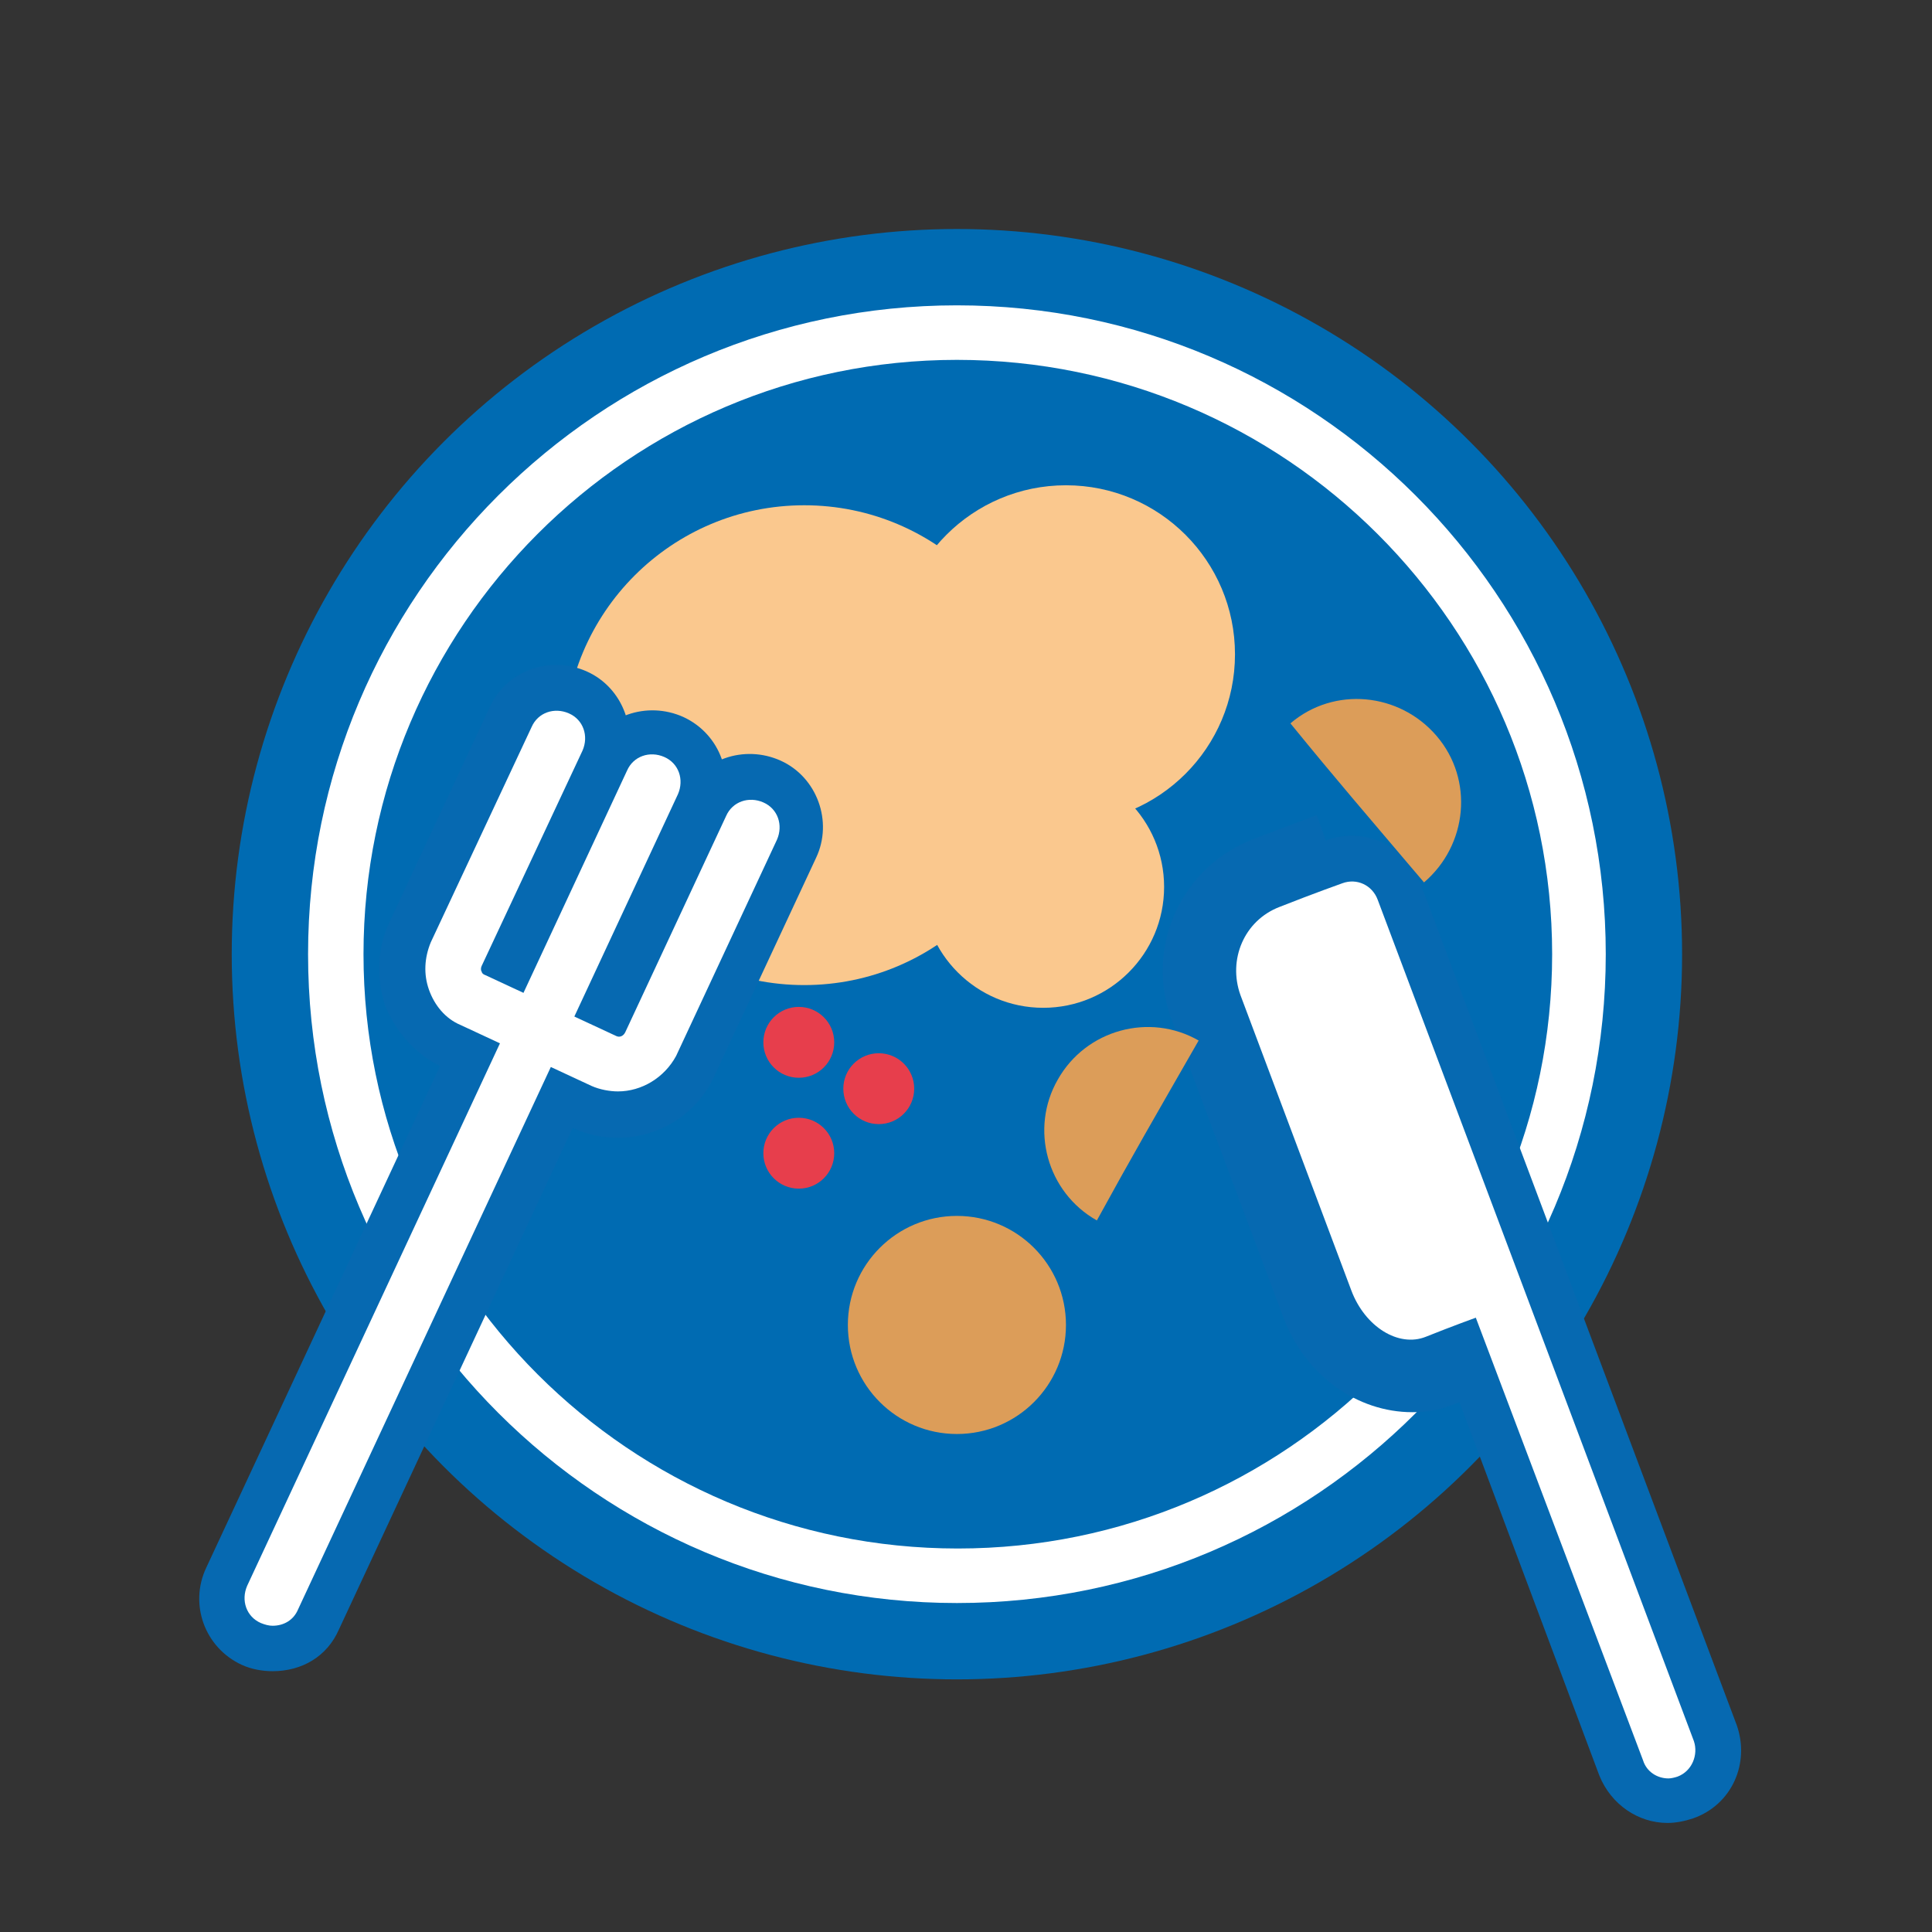 <?xml version="1.0" encoding="utf-8"?>
<!-- Generator: Adobe Illustrator 22.0.1, SVG Export Plug-In . SVG Version: 6.00 Build 0)  -->
<svg version="1.1" id="Layer_1" xmlns="http://www.w3.org/2000/svg" xmlns:xlink="http://www.w3.org/1999/xlink" x="0px" y="0px"
	 viewBox="0 0 212.6 212.6" style="enable-background:new 0 0 212.6 212.6;" xml:space="preserve">
<rect x="0" y="0" width="212.6" height="212.6" fill="#333333" stroke="none"/>
<style type="text/css">
	.st0{fill:#006BB2;}
	.st1{fill:#FFFFFF;}
	.st2{fill:#FAC88E;}
	.st3{fill:#0669B1;}
	.st4{fill:#E73E4C;}
	.st5{fill:#DC9D59;}
</style>
<g>
	<circle class="st0" cx="105.3" cy="105" r="79.8"/>
	<path class="st1" d="M105.3,176.4c-39.4,0-71.4-32-71.4-71.4s32-71.4,71.4-71.4s71.4,32,71.4,71.4S144.8,176.4,105.3,176.4z
		 M105.3,39.6C69.3,39.6,40,68.9,40,105s29.3,65.4,65.4,65.4s65.4-29.3,65.4-65.4S141.4,39.6,105.3,39.6z"/>
	<circle class="st2" cx="88.5" cy="82" r="26.4"/>
	<circle class="st2" cx="117.3" cy="72" r="18.6"/>
	<g>
		<g>
			<path class="st3" d="M30,183.9c-1.1,0-2.3-0.2-3.4-0.7c-4.1-1.9-5.8-6.7-3.9-10.7l41.8-89.7c1.9-4.1,6.7-5.7,10.7-3.9
				c4.1,1.9,5.8,6.7,3.9,10.7l-41.8,89.7C36,182.3,33.2,183.9,30,183.9z"/>
		</g>
		<g>
			<path class="st3" d="M68,125.2c-1.7,0-3.3-0.3-5-1.1l-14.4-6.7c-2.9-1.4-5-3.8-6.2-6.7c-1-3-0.9-6.3,0.4-9.1l11.1-23.8
				c1.9-4.1,6.7-5.7,10.7-3.9s5.8,6.7,3.9,10.7l-9.3,19.9l6.7,3.1l9.3-20c1.9-4.1,6.7-5.7,10.7-3.9s5.8,6.7,3.9,10.7l-11.1,23.8
				C76.8,122.6,72.5,125.2,68,125.2z"/>
			<path class="st1" d="M68,120.1c-0.9,0-2-0.2-2.9-0.6l-14.4-6.7c-1.7-0.7-2.9-2.2-3.5-3.9s-0.5-3.5,0.2-5.2L58.5,80
				c0.7-1.6,2.5-2.2,4.1-1.5s2.2,2.5,1.5,4.1L53,106.3c-0.1,0.2-0.1,0.5,0,0.6c0,0.1,0.1,0.3,0.4,0.4l14.4,6.7c0.4,0.2,0.8,0,1-0.4
				l11.1-23.8c0.7-1.6,2.5-2.2,4.1-1.5c1.6,0.7,2.2,2.5,1.5,4.1l-11.1,23.8C73.1,118.6,70.6,120.1,68,120.1z"/>
		</g>
		<path class="st1" d="M30,178.9c-0.4,0-0.8-0.1-1.3-0.3c-1.6-0.7-2.2-2.5-1.5-4.1l41.8-89.7c0.7-1.6,2.5-2.2,4.1-1.5
			c1.6,0.7,2.2,2.5,1.5,4.1l-41.8,89.7C32.3,178.3,31.2,178.9,30,178.9z"/>
	</g>
	<path class="st3" d="M191.1,189.8l-34.8-92.6c-1.6-4.2-6.3-6.3-10.4-4.7l0,0l-1-2.8l-6.9,2.6c-3.9,1.5-7,4.4-8.7,8.2
		c-1.7,3.8-1.8,8-0.3,11.9l12.2,32.5c2.4,6.5,8.2,10.5,14.2,10.5c1.5,0,2.9-0.2,4.4-0.8l0.8-0.3l15.4,41.1c1.3,3.2,4.3,5.2,7.5,5.2
		c0.9,0,1.9-0.2,2.8-0.5C190.6,198.6,192.6,194,191.1,189.8z"/>
	<circle class="st2" cx="114.8" cy="97.6" r="13.3"/>
	<circle class="st4" cx="87.9" cy="126.9" r="3.9"/>
	<circle class="st4" cx="96.7" cy="119.8" r="3.9"/>
	<circle class="st4" cx="87.9" cy="114.7" r="3.9"/>
	<path class="st5" d="M120.7,134.3c-5.5-3.1-7.4-10.1-4.3-15.5c3.1-5.5,10.1-7.4,15.5-4.3C126.8,123.4,124.7,127,120.7,134.3z"/>
	<path class="st5" d="M142,79.6c4.8-4.1,12-3.4,16.1,1.4c4.1,4.8,3.4,12-1.4,16.1C150,89.2,147.3,86.1,142,79.6z"/>
	<circle class="st5" cx="105.3" cy="145.8" r="12"/>
	<path class="st1" d="M186.4,191.6l-34.8-92.6c-0.6-1.6-2.3-2.4-3.9-1.8l0,0l0,0c0,0-3.1,1.1-6.9,2.6c-3.9,1.5-5.7,5.8-4.3,9.7
		l12.2,32.5c1.5,4,5.2,6.3,8.2,5.1s5.5-2.1,5.5-2.1l18.4,48.7c0.4,1.3,1.6,2,2.8,2c0.3,0,0.7-0.1,1-0.2
		C186.2,194.9,186.9,193.1,186.4,191.6z"/>
</g>
</svg>
